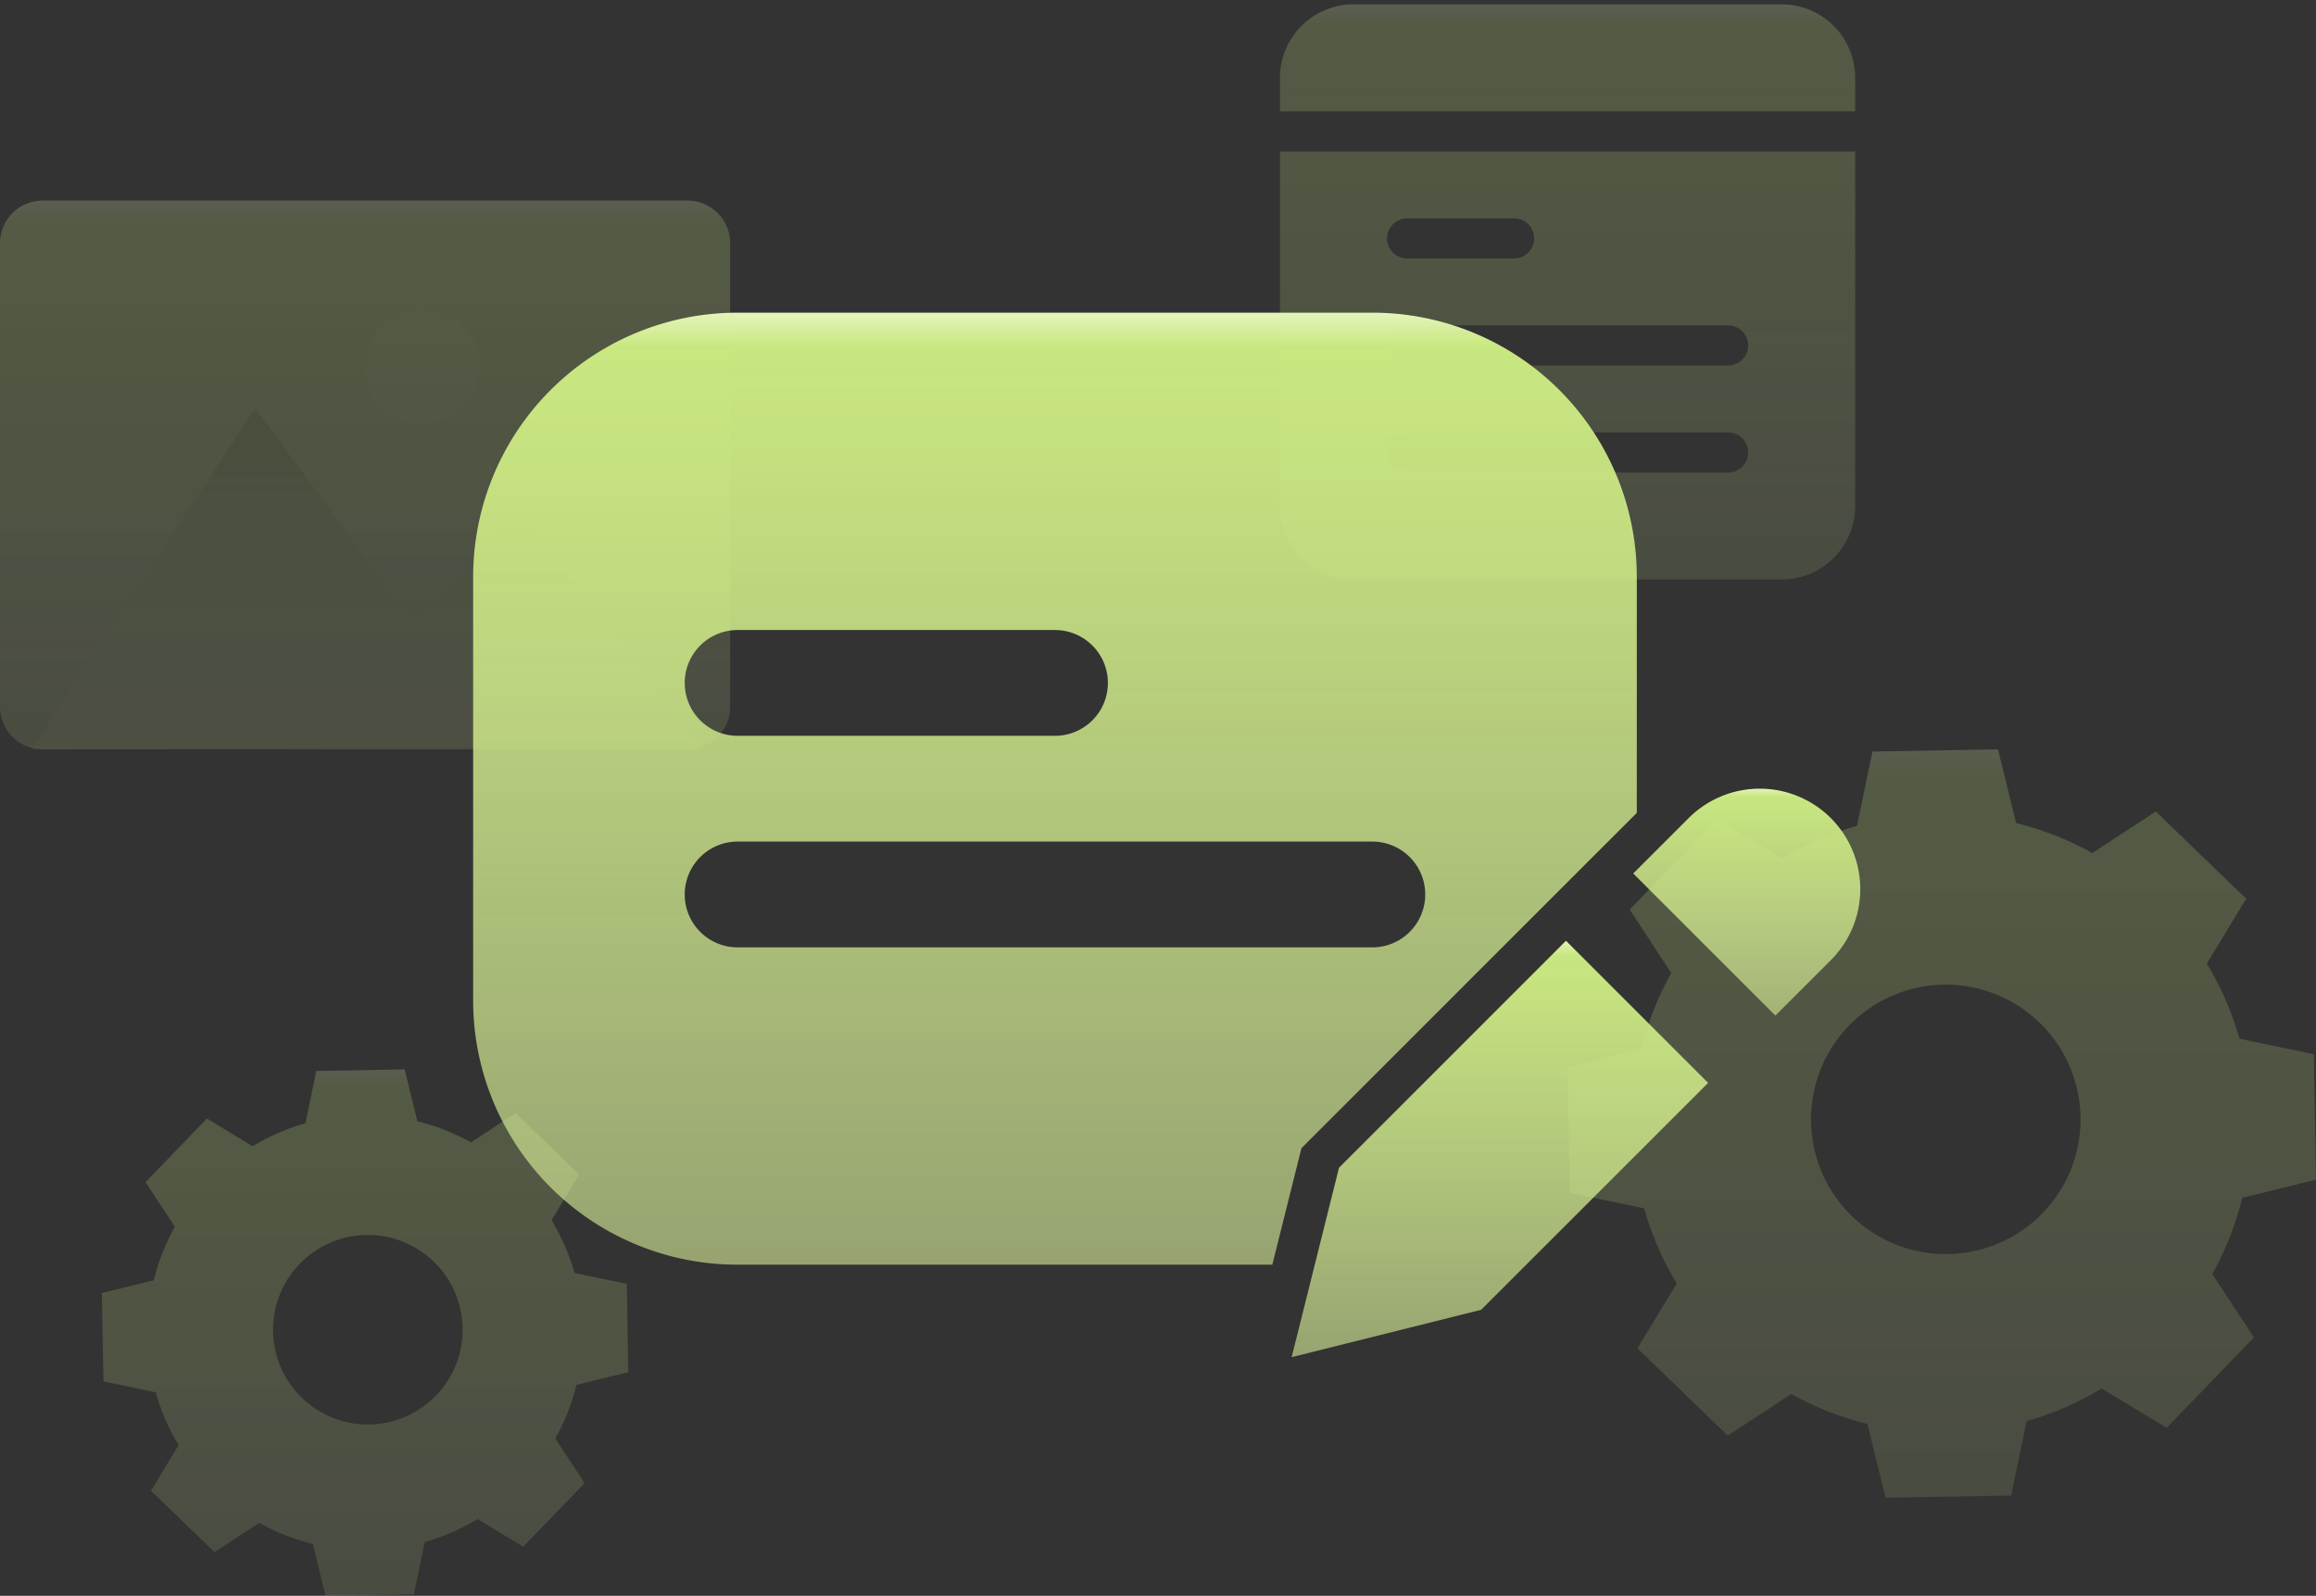 <?xml version="1.0" encoding="UTF-8"?>
<svg xmlns="http://www.w3.org/2000/svg" xmlns:xlink="http://www.w3.org/1999/xlink" width="265.808" height="183.176" viewBox="0 0 265.808 183.176">
  <rect x="0" y="0" width="265.808" height="183.176" fill="#333333" stroke="none"/>
  <defs>
    <linearGradient id="linear-gradient" x1="0.5" x2="0.5" y2="1" gradientUnits="objectBoundingBox">
      <stop offset="0" stop-color="#8aad38"></stop>
      <stop offset="0.034" stop-color="#47581d" stop-opacity="0.984"></stop>
      <stop offset="1" stop-color="#def49d" stop-opacity="0.584"></stop>
    </linearGradient>
    <linearGradient id="linear-gradient-2" x1="0.5" x2="0.5" y2="1" gradientUnits="objectBoundingBox">
      <stop offset="0" stop-color="#e2f4b8"></stop>
      <stop offset="0.034" stop-color="#cbea81" stop-opacity="0.984"></stop>
      <stop offset="1" stop-color="#def49d" stop-opacity="0.584"></stop>
    </linearGradient>
    <clipPath id="clip-path">
      <rect id="Rectangle_9101" data-name="Rectangle 9101" width="83.804" height="62.989" stroke="rgba(0,0,0,0)" stroke-width="1" fill="url(#linear-gradient-2)"></rect>
    </clipPath>
    <clipPath id="clip-path-3">
      <rect id="Rectangle_9098" data-name="Rectangle 9098" width="76.596" height="39.153" stroke="rgba(0,0,0,0)" stroke-width="1" fill="url(#linear-gradient)"></rect>
    </clipPath>
    <clipPath id="clip-path-4">
      <rect id="Rectangle_9099" data-name="Rectangle 9099" width="13.197" height="13.197" stroke="rgba(0,0,0,0)" stroke-width="1" fill="url(#linear-gradient-2)"></rect>
    </clipPath>
    <clipPath id="clip-path-5">
      <rect id="Rectangle_9102" data-name="Rectangle 9102" width="85.896" height="85.896" transform="translate(0 0)" stroke="rgba(0,0,0,0)" stroke-width="1" fill="url(#linear-gradient-2)"></rect>
    </clipPath>
    <clipPath id="clip-path-6">
      <rect id="Rectangle_9102-2" data-name="Rectangle 9102" width="60.423" height="60.423" stroke="rgba(0,0,0,0)" stroke-width="1" fill="url(#linear-gradient-2)"></rect>
    </clipPath>
  </defs>
  <g id="Group_186643" data-name="Group 186643" transform="translate(-896.641 -199.806)">
    <g id="Group_186626" data-name="Group 186626" transform="translate(4.464 2.203)" opacity="0.815">
      <path id="website" d="M67.27,13.533H1.25V9.694A8.44,8.44,0,0,1,9.694,1.25H58.826A8.44,8.44,0,0,1,67.27,9.694Zm0,4.606V58.826a8.44,8.44,0,0,1-8.444,8.444H9.694A8.44,8.44,0,0,1,1.25,58.826V18.139Zm-53.737,9.98a2.32,2.32,0,0,0,2.3,2.3H28.119a2.3,2.3,0,0,0,0-4.606H15.836A2.32,2.32,0,0,0,13.533,28.119ZM54.987,52.684a2.32,2.32,0,0,0-2.3-2.3H15.836a2.3,2.3,0,0,0,0,4.606H52.684A2.32,2.32,0,0,0,54.987,52.684Zm0-12.283a2.32,2.32,0,0,0-2.3-2.3H15.836a2.3,2.3,0,1,0,0,4.606H52.684A2.32,2.32,0,0,0,54.987,40.4Z" transform="translate(1037.829 196.853)" stroke="rgba(0,0,0,0)" stroke-width="1" opacity="0.27" fill="url(#linear-gradient-2)"></path>
      <g id="Group_186622" data-name="Group 186622" transform="translate(892.177 220.629)" opacity="0.27">
        <g id="Group_186621" data-name="Group 186621" clip-path="url(#clip-path)">
          <g id="Group_186620" data-name="Group 186620" transform="translate(0 0)">
            <g id="Group_186619" data-name="Group 186619" clip-path="url(#clip-path)">
              <path id="Path_38610" data-name="Path 38610" d="M4.887,62.989H78.917A4.887,4.887,0,0,0,83.8,58.1V4.887A4.887,4.887,0,0,0,78.918,0H4.887A4.888,4.888,0,0,0,0,4.887V58.1a4.887,4.887,0,0,0,4.887,4.887" transform="translate(0 0)" stroke="rgba(0,0,0,0)" stroke-width="1" fill="url(#linear-gradient-2)"></path>
              <g id="Group_186615" data-name="Group 186615" transform="translate(3.608 23.836)" opacity="0.3">
                <g id="Group_186614" data-name="Group 186614">
                  <g id="Group_186613" data-name="Group 186613" clip-path="url(#clip-path-3)">
                    <path id="Path_38611" data-name="Path 38611" d="M3.388,61.533,29.05,22.381l18.132,24.5,12.3-13.1,20.5,27.329Z" transform="translate(-3.388 -22.38)" stroke="rgba(0,0,0,0)" stroke-width="1" fill="url(#linear-gradient)"></path>
                  </g>
                </g>
              </g>
              <g id="Group_186618" data-name="Group 186618" transform="translate(41.902 12.441)" opacity="0.3">
                <g id="Group_186617" data-name="Group 186617">
                  <g id="Group_186616" data-name="Group 186616" clip-path="url(#clip-path-4)">
                    <path id="Path_38612" data-name="Path 38612" d="M52.448,17.163a6.6,6.6,0,1,1-5.389-5.389,6.608,6.608,0,0,1,5.389,5.389" transform="translate(-39.343 -11.681)" stroke="rgba(0,0,0,0)" stroke-width="1" fill="url(#linear-gradient-2)"></path>
                  </g>
                </g>
              </g>
            </g>
          </g>
        </g>
      </g>
      <g id="Group_186624" data-name="Group 186624" transform="translate(1072.089 283.617)" opacity="0.27">
        <g id="Group_186623" data-name="Group 186623" clip-path="url(#clip-path-5)">
          <path id="Path_38613" data-name="Path 38613" d="M24.593,12.531a35.313,35.313,0,0,1,8.619-3.746L34.988.253,49.4,0l2.075,8.463A35.366,35.366,0,0,1,60.224,11.9L67.51,7.129,77.882,17.144l-4.516,7.447a35.3,35.3,0,0,1,3.746,8.622l8.531,1.775L85.9,49.4l-8.463,2.075a35.381,35.381,0,0,1-3.441,8.746l4.774,7.285L68.753,77.882l-7.448-4.516a35.323,35.323,0,0,1-8.621,3.745l-1.776,8.532L36.494,85.9l-2.075-8.464a35.311,35.311,0,0,1-8.746-3.441l-7.286,4.776L8.015,68.752l4.516-7.447a35.3,35.3,0,0,1-3.746-8.621L.253,50.908,0,36.493l8.464-2.075A35.4,35.4,0,0,1,11.9,25.672L7.13,18.387,17.143,8.015Zm7.684,19.2a15.466,15.466,0,1,0,21.869-.385,15.466,15.466,0,0,0-21.869.385" stroke="rgba(0,0,0,0)" stroke-width="1" fill="url(#linear-gradient-2)"></path>
        </g>
      </g>
      <g id="Group_186625" data-name="Group 186625" transform="translate(903.867 320.355)" opacity="0.27">
        <g id="Group_186623-2" data-name="Group 186623" transform="translate(0 0)" clip-path="url(#clip-path-6)">
          <path id="Path_38613-2" data-name="Path 38613" d="M17.3,8.815A24.841,24.841,0,0,1,23.363,6.18l1.249-6L34.752,0l1.46,5.953a24.878,24.878,0,0,1,6.152,2.421l5.125-3.359,7.3,7.045L51.609,17.3a24.828,24.828,0,0,1,2.635,6.065l6,1.249.178,10.14-5.953,1.46a24.888,24.888,0,0,1-2.421,6.152l3.358,5.125-7.044,7.3-5.239-3.177a24.848,24.848,0,0,1-6.064,2.634l-1.249,6-10.139.178-1.46-5.954a24.839,24.839,0,0,1-6.152-2.421l-5.125,3.36-7.3-7.045,3.177-5.239A24.835,24.835,0,0,1,6.18,37.06l-6-1.249L0,25.671l5.954-1.46a24.905,24.905,0,0,1,2.421-6.152L5.016,12.934l7.044-7.3ZM22.7,22.323a10.879,10.879,0,1,0,15.384-.271,10.879,10.879,0,0,0-15.384.271" transform="translate(0 0)" stroke="rgba(0,0,0,0)" stroke-width="1" fill="url(#linear-gradient-2)"></path>
        </g>
      </g>
    </g>
    <g id="Group_186628" data-name="Group 186628" transform="translate(-1551.056 2896.699)">
      <path id="Subtraction_4" data-name="Subtraction 4" d="M91.722,109.273H30.354A30.328,30.328,0,0,1,0,78.92V30.354A30.328,30.328,0,0,1,30.354,0H103.2a30.328,30.328,0,0,1,30.354,30.354V57.412L95.064,95.9l-3.342,13.368ZM30.354,60.707a6.071,6.071,0,0,0,0,12.142H103.2a6.071,6.071,0,0,0,0-12.142Zm0-24.283a6.071,6.071,0,0,0,0,12.142H66.778a6.071,6.071,0,1,0,0-12.142Z" transform="translate(2502 -2661)" fill="url(#linear-gradient-2)"></path>
      <g id="Group_186627" data-name="Group 186627" transform="translate(2595.94 -2606.364)">
        <path id="Path_38619" data-name="Path 38619" d="M21.438,47.256,16,69.007l21.75-5.438L63.8,37.523,47.484,21.21Z" transform="translate(-16 -3.755)" fill="url(#linear-gradient-2)"></path>
        <path id="Path_38620" data-name="Path 38620" d="M37.728,18a11.528,11.528,0,0,0-8.156,3.371L23.21,27.733,39.523,44.046l6.362-6.362A11.528,11.528,0,0,0,37.728,18Z" transform="translate(15.995 -18)" fill="url(#linear-gradient-2)"></path>
      </g>
    </g>
  </g>
</svg>
